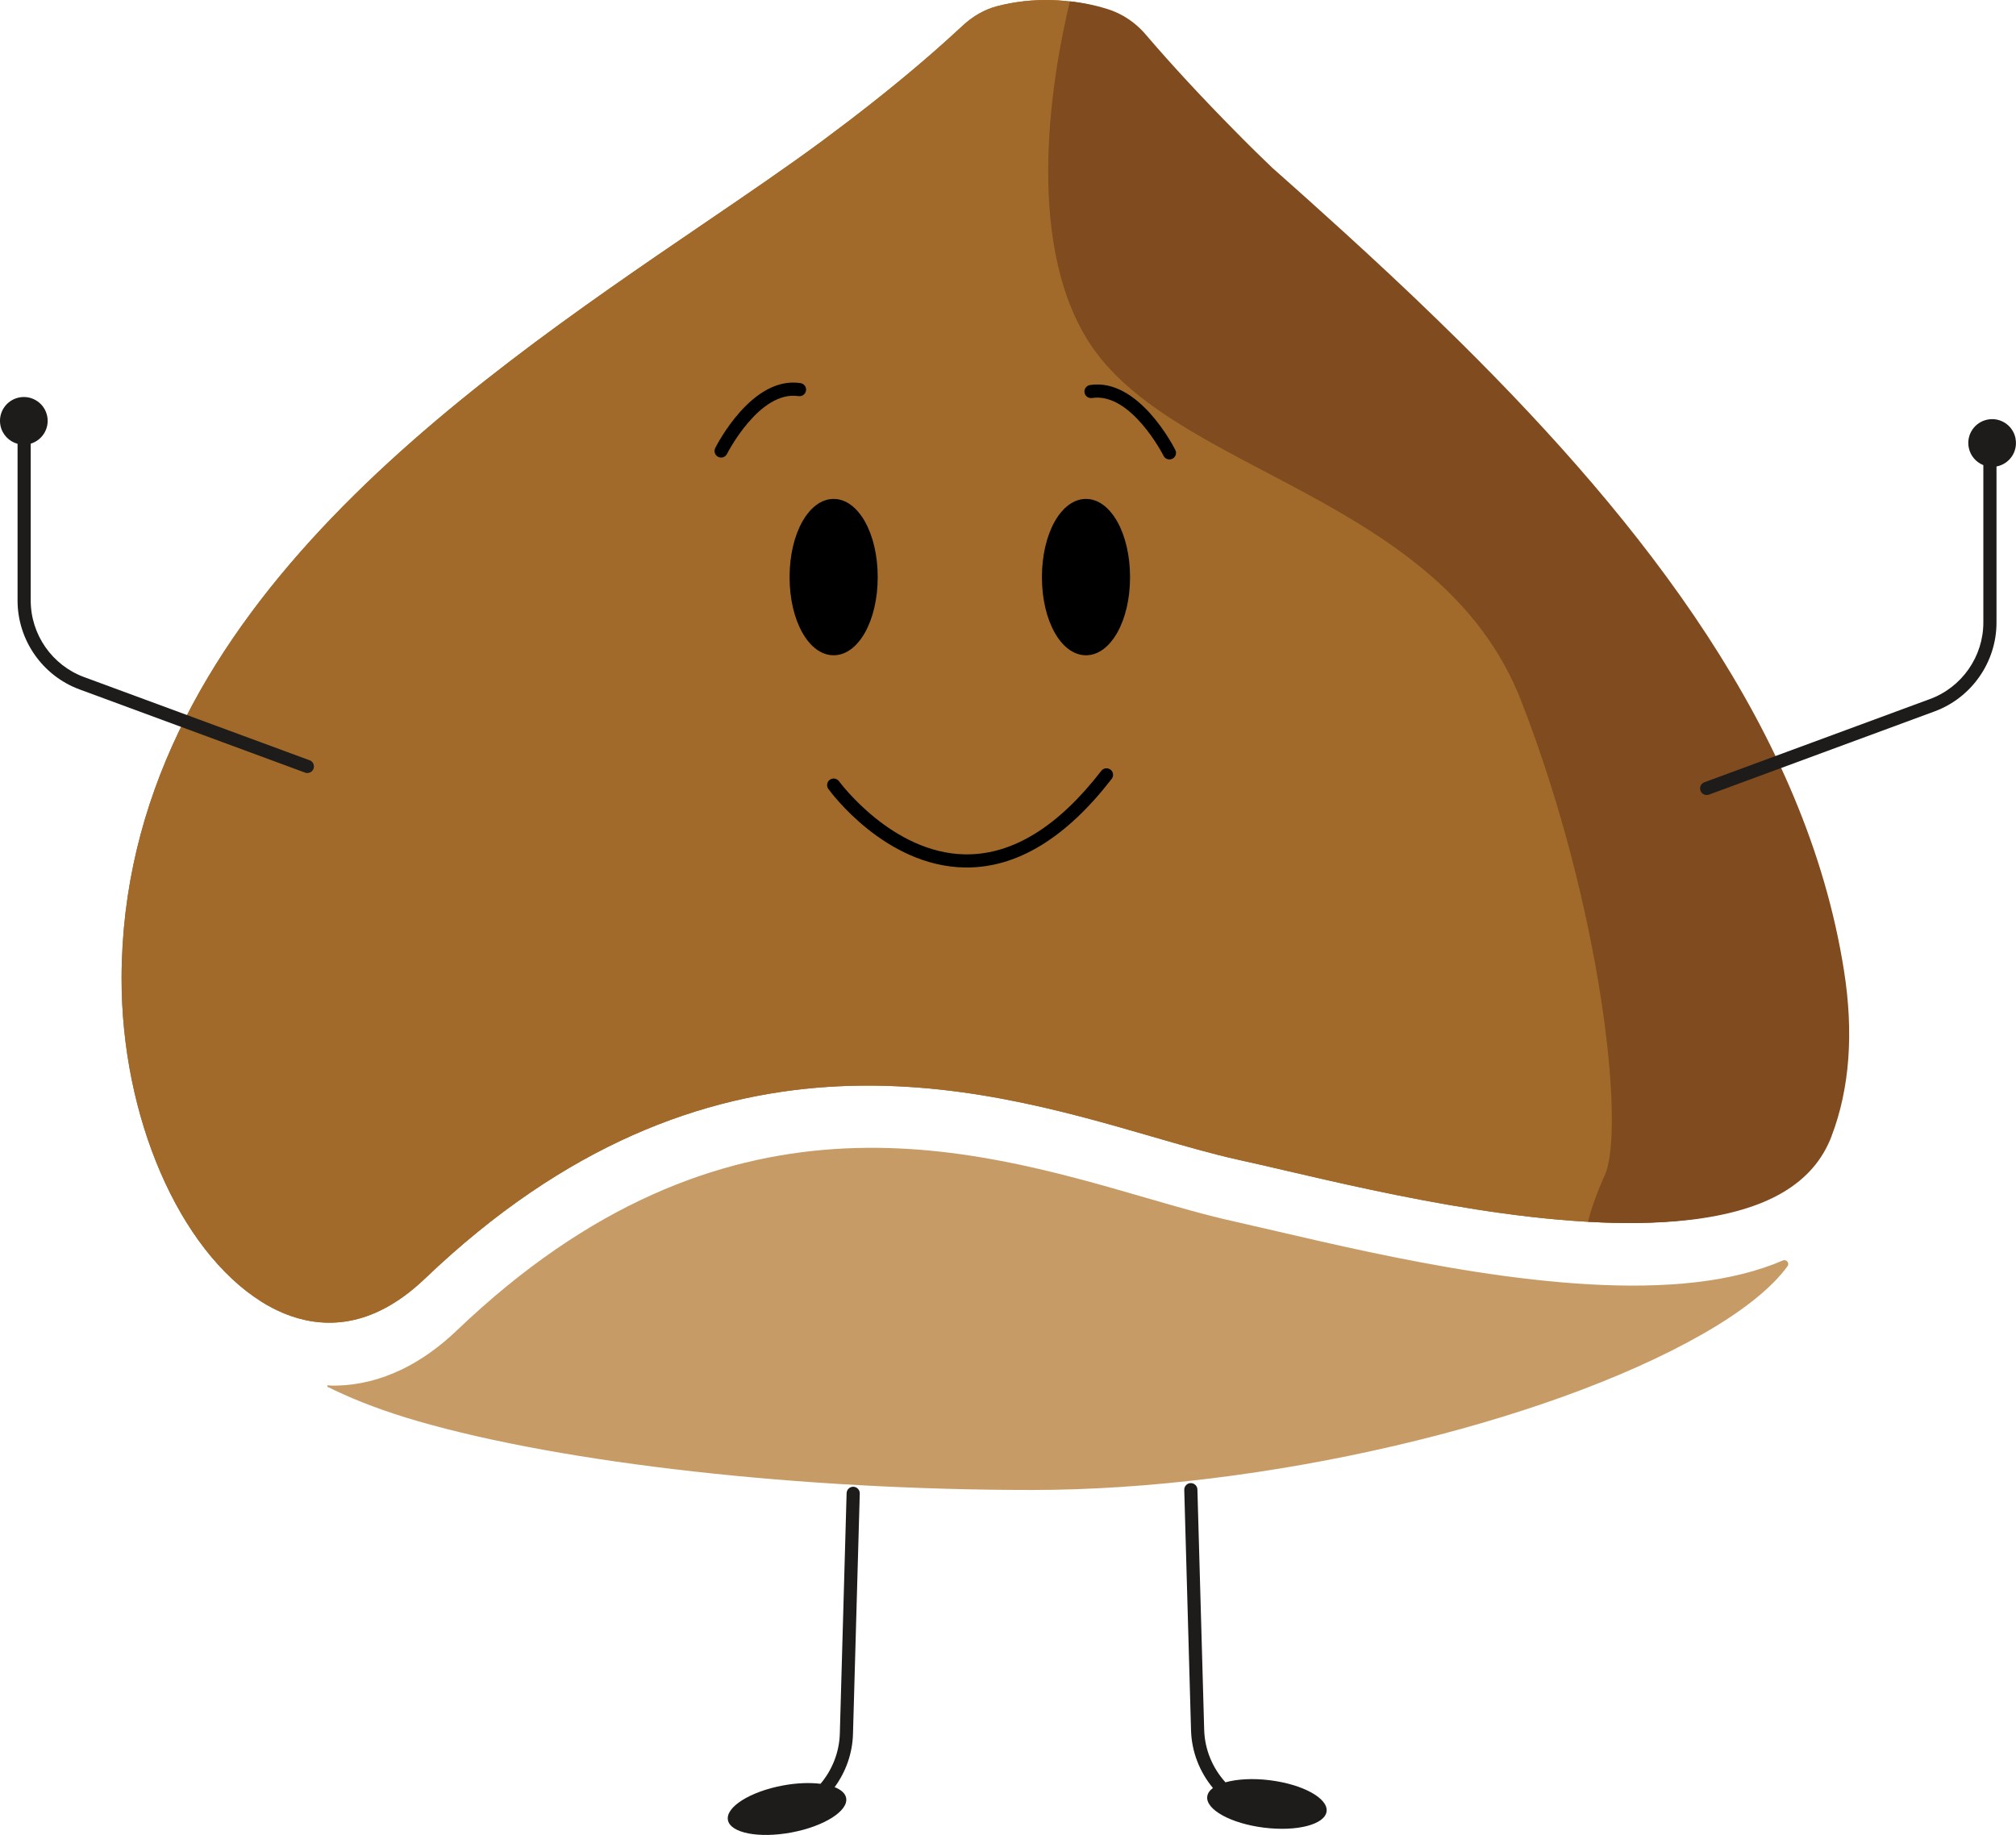 <?xml version="1.0" encoding="UTF-8"?><svg id="uuid-cb2fb060-b962-45fc-8bab-97284f37fdb5" xmlns="http://www.w3.org/2000/svg" viewBox="0 0 613.01 558.07"><g id="uuid-5cd75bb8-e492-4c20-988c-b19229035f2f"><path d="M543.55,385.07c-4.68,6.5-13.52,13.63-25.8,20.64-48.13,27.49-133.88,47.44-203.9,47.44s-142.1-8.02-186.78-20.93c-10.11-2.92-18.31-6.07-25.28-9.38-.71-.33-1.41-.68-2.09-1.03-.04-.07-.04-.14-.03-.21.01-.08.06-.15.11-.22.51.03.96.03,1.65.03.36,0,.73,0,1.09-.01,6.62-.17,13.23-1.8,19.7-4.93,5.74-2.76,11.36-6.75,16.72-11.87,81.07-77.53,155.19-56.05,209.32-40.37,9.68,2.81,18.83,5.46,27.22,7.3,3.8.85,8.23,1.87,13.13,3.02,32.33,7.52,86.45,20.13,127.05,15.42,10.17-1.18,18.98-3.39,26.45-6.62,1.08-.47,2.12.78,1.43,1.73Z" fill="#c79b66"/><path d="M386.23,51.12c-.33-.31-4.61-4.37-11.08-10.89-10.4-10.54-19.7-20.59-27.64-29.87-3.05-3.56-7.03-6.2-11.5-7.62-10.55-3.33-22.2-3.62-32.74-.88-3.75.96-7.36,2.99-10.47,5.87l-1.76,1.62c-7.59,7.01-16.37,14.45-26.14,22.15-4.12,3.26-8.82,6.85-14.78,11.28-10.48,7.76-22.76,16.13-35.77,24.99-74.79,50.94-177.2,120.71-177.38,229.7-.07,42.17,17.43,82.65,42.56,98.44,8.25,5.19,21.21,9.87,36.04,2.7,4.6-2.21,9.17-5.48,13.61-9.71,86.11-82.35,167.33-58.82,221.07-43.25,9.49,2.75,18.45,5.35,26.45,7.11,3.84.84,8.32,1.89,13.29,3.04,31.56,7.35,84.38,19.65,122.9,15.19,23.62-2.72,37.77-11.05,43.27-25.46h0c5.52-14.45,6.79-31.43,3.78-50.46-15.24-96.61-97.66-176.58-173.71-243.95Z" fill="#a26a2a"/><path d="M556.17,345.53h-.01c-5.49,14.41-19.64,22.73-43.27,25.46-38.51,4.46-91.34-7.84-122.9-15.2-4.97-1.15-9.45-2.2-13.29-3.03-8.01-1.76-16.97-4.36-26.46-7.11-53.74-15.57-134.96-39.11-221.06,43.25-4.43,4.24-9,7.49-13.6,9.71-14.84,7.16-27.79,2.49-36.05-2.7-25.13-15.79-42.63-56.27-42.56-98.44.18-108.99,102.6-178.75,177.38-229.69,13.01-8.87,25.28-17.23,35.77-24.99,5.96-4.43,10.65-8.02,14.78-11.28,9.77-7.7,18.55-15.14,26.13-22.15l1.77-1.62c3.1-2.88,6.72-4.92,10.46-5.87,10.56-2.74,22.19-2.45,32.75.87,4.46,1.43,8.44,4.06,11.5,7.63,7.94,9.28,17.23,19.33,27.64,29.85,6.46,6.53,10.74,10.58,11.07,10.9,76.06,67.36,158.47,147.33,173.71,243.95,3.02,19.02,1.75,36.01-3.77,50.46Z" fill="#a26a2a"/><ellipse cx="99.96" cy="421.62" rx=".24" ry=".48" transform="translate(-333.14 435.06) rotate(-78.44)" fill="#c79b66"/><path d="M556.94,345.56h-.01c-5.49,14.41-19.64,22.73-43.27,25.46-9.57,1.11-20.03,1.18-30.82.55.89-3.46,2.44-8.2,5.13-14.19,6.32-14.12-1.05-81.71-25.46-144.31-24.41-62.61-106.12-68.98-131.58-109.29-19.95-31.59-10.6-82.71-5.61-103.38,3.89.4,7.76,1.19,11.48,2.37,3.35,1.05,6.41,2.81,9.03,5.13.44.39.87.79,1.27,1.21.42.42.82.85,1.19,1.29,7.94,9.28,17.23,19.33,27.64,29.85h0s2.31,2.33,2.31,2.33c.36.37.72.73,1.08,1.08.35.35.68.68,1.01,1.01.66.64,1.27,1.25,1.84,1.81,1.72,1.69,3.03,2.96,3.87,3.75.26.26.48.47.65.62.08.08.15.14.19.19.06.04.08.07.11.1,1.19,1.05,2.38,2.11,3.57,3.17,2.38,2.12,4.77,4.24,7.16,6.39,3.57,3.21,7.18,6.46,10.76,9.73,2.4,2.18,4.78,4.38,7.18,6.58,2.38,2.2,4.78,4.42,7.16,6.65,2.38,2.23,4.77,4.47,7.13,6.73,2.37,2.26,4.72,4.53,7.08,6.82,2.36,2.29,4.7,4.59,7.04,6.89,55.97,55.44,105.19,118.53,116.62,191,3.02,19.02,1.75,36.01-3.77,50.46Z" fill="#804c1f"/><path d="M266.89,175.53c0-13.34-5.89-23.79-13.4-23.79s-13.4,10.45-13.4,23.79,5.89,23.76,13.4,23.76,13.4-10.44,13.4-23.76Z"/><path d="M330.22,151.74c-7.52,0-13.4,10.45-13.4,23.79s5.89,23.76,13.4,23.76,13.4-10.44,13.4-23.76-5.89-23.79-13.4-23.79Z"/><path d="M337.67,234.08c-.87-.67-2.13-.51-2.8.36-13.01,16.86-26.76,25.4-40.87,25.4-.18,0-.36,0-.53,0-22.23-.34-38.19-22.02-38.35-22.24-.65-.89-1.9-1.09-2.79-.45-.9.65-1.1,1.9-.45,2.79.69.96,17.25,23.51,41.5,23.89.21,0,.42,0,.63,0,15.41,0,30.22-9.07,44.03-26.96.67-.87.51-2.13-.36-2.81Z"/><path d="M242.81,120.47c1.09.17,2.11-.58,2.28-1.67s-.58-2.11-1.67-2.28c-14.75-2.27-25.49,18.85-25.94,19.75-.49.99-.09,2.19.89,2.68.29.14.59.21.89.21.73,0,1.44-.4,1.79-1.1.1-.19,9.88-19.4,21.76-17.58Z"/><path d="M357.38,136.85c-.45-.9-11.19-22.02-25.94-19.75-1.09.17-1.84,1.19-1.67,2.28.17,1.09,1.2,1.84,2.28,1.67,11.88-1.82,21.66,17.39,21.76,17.58.35.7,1.06,1.1,1.79,1.1.3,0,.61-.07.89-.21.99-.49,1.39-1.69.89-2.68Z"/><path d="M259.49,452.17c-1.1-.03-2.02.84-2.06,1.94l-2.06,73.11c-.16,5.72-2.32,11.08-5.87,15.29-3.26-.4-7.27-.27-11.52.53-9.93,1.86-17.37,6.56-16.64,10.5s9.38,5.63,19.31,3.78c9.93-1.86,17.37-6.56,16.64-10.5-.26-1.4-1.54-2.51-3.5-3.29,3.39-4.62,5.42-10.24,5.58-16.19l2.06-73.11c.03-1.1-.84-2.02-1.94-2.06Z" fill="#1d1c1a"/><path d="M386.14,541.43c-5.22-.65-10.02-.35-13.51.63-3.9-4.3-6.3-9.92-6.47-15.95l-2.06-73.11c-.03-1.08-.92-1.94-2-1.94-.02,0-.04,0-.06,0-1.1.03-1.97.95-1.94,2.06l2.06,73.11c.18,6.56,2.63,12.7,6.66,17.56-1,.74-1.61,1.61-1.73,2.59-.5,3.98,7.22,8.22,17.25,9.47s18.55-.96,19.04-4.95c.5-3.98-7.22-8.22-17.25-9.47Z" fill="#1d1c1a"/><path d="M94.16,231.23l-68.62-25.32c-9.69-3.58-16.2-12.92-16.2-23.25v-47.73c3.5-1.05,5.72-4.6,5.03-8.27-.74-3.94-4.52-6.53-8.46-5.79-3.94.74-6.53,4.52-5.79,8.46.53,2.82,2.63,4.94,5.22,5.65v47.68c0,12,7.56,22.84,18.81,27l68.62,25.32c.23.08.46.12.69.12.81,0,1.58-.5,1.88-1.31.38-1.04-.15-2.19-1.18-2.57Z" fill="#1d1c1a"/><path d="M612.88,133.39c-.74-3.94-4.52-6.53-8.46-5.79-3.94.74-6.53,4.52-5.79,8.46.47,2.54,2.22,4.51,4.45,5.4v47.88c0,10.33-6.51,19.67-16.2,23.25l-68.62,25.32c-1.04.38-1.57,1.53-1.18,2.57.3.81,1.06,1.31,1.88,1.31.23,0,.46-.04.69-.12l68.62-25.32c11.25-4.15,18.81-15,18.81-27v-47.48s0,0,0,0c3.94-.74,6.53-4.52,5.79-8.46Z" fill="#1d1c1a"/></g></svg>